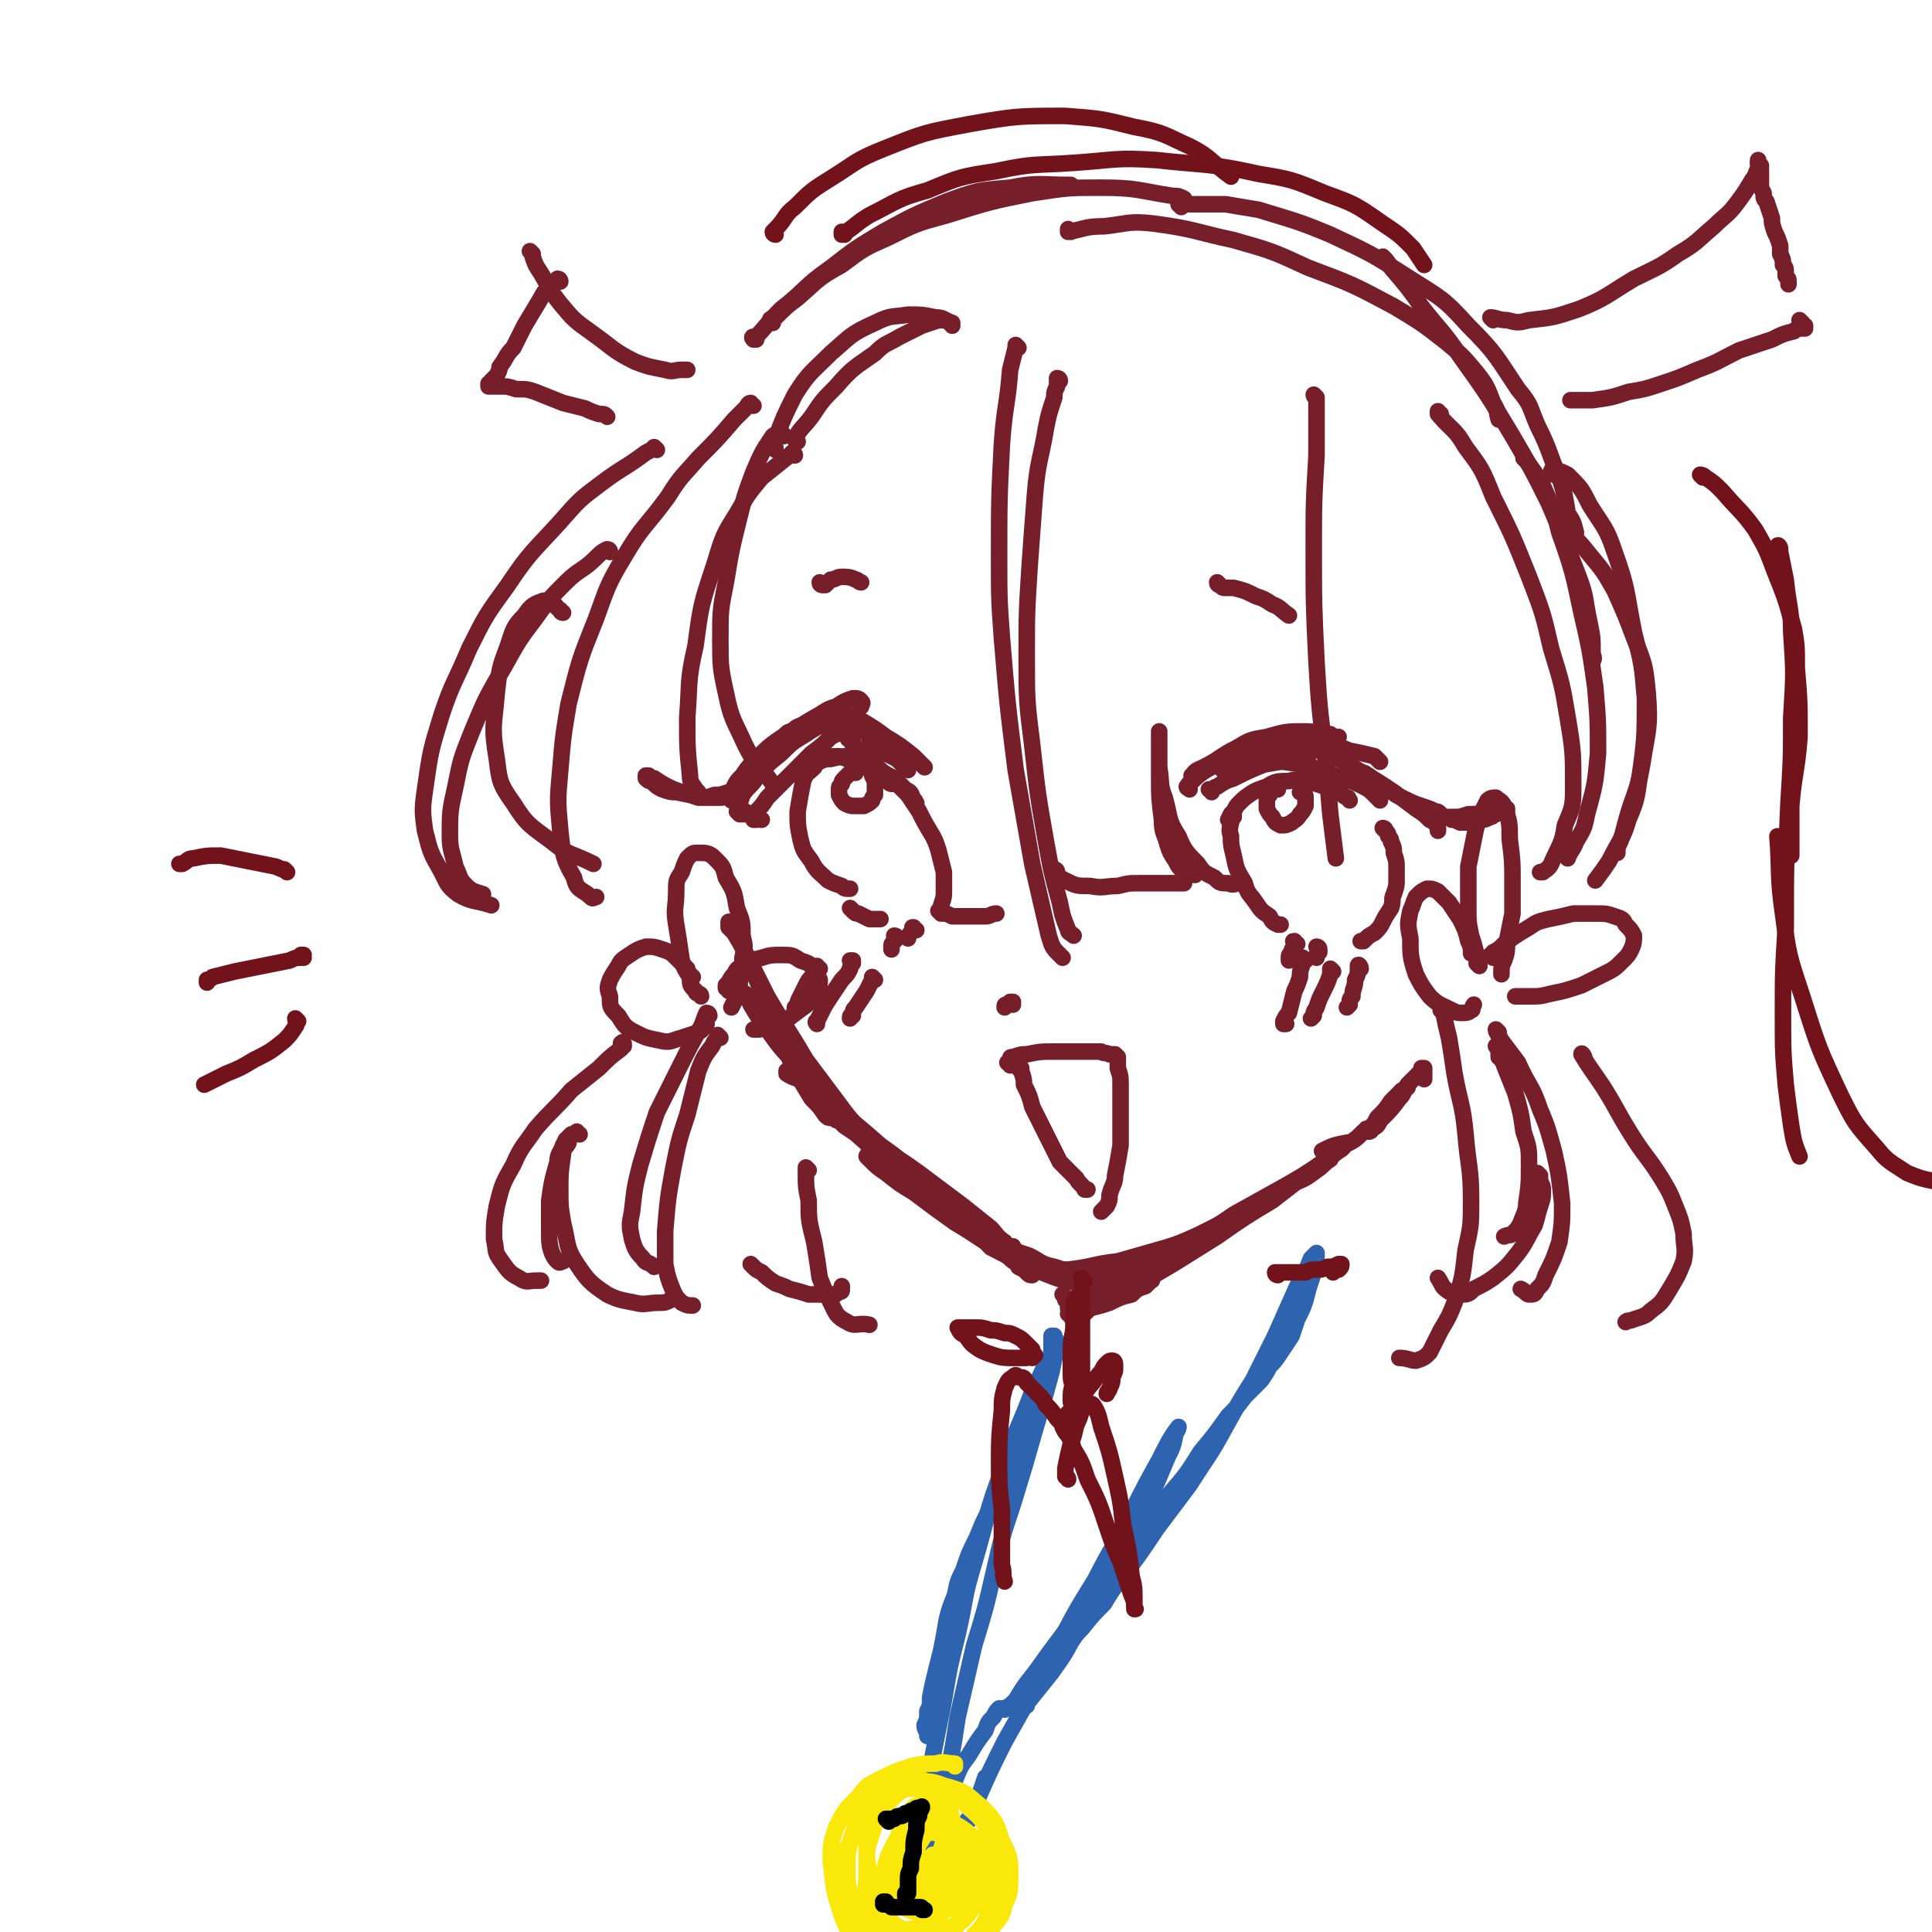 <svg viewBox='0 0 700 700' version='1.1' xmlns='http://www.w3.org/2000/svg' xmlns:xlink='http://www.w3.org/1999/xlink'><g fill='none' stroke='rgb(118,31,43)' stroke-width='6' stroke-linecap='round' stroke-linejoin='round'><path d='M266,337c-1,0 -1,-1 -1,-1 -1,0 0,1 0,1 0,-1 0,-1 -1,-1 0,-1 0,-1 0,-1 0,0 0,-1 0,-1 1,2 1,2 2,4 3,5 3,5 5,10 5,11 5,11 9,22 4,9 4,9 8,18 3,5 3,5 6,10 3,3 3,3 5,6 1,1 1,1 2,1 '/><path d='M266,336c0,0 -1,-1 -1,-1 0,0 0,0 0,0 0,0 0,-1 0,-1 -1,0 0,0 0,0 1,4 2,4 3,7 5,10 5,10 10,20 7,12 7,11 14,23 6,8 6,8 12,16 5,7 6,7 11,13 2,2 2,2 4,3 '/><path d='M271,361c0,0 -1,-1 -1,-1 1,1 1,2 2,4 3,5 3,5 6,9 5,7 5,7 11,13 5,7 5,8 12,14 7,9 7,9 15,16 7,6 7,6 13,11 4,3 4,3 8,5 3,2 3,2 6,3 1,1 1,1 2,1 1,0 1,0 1,0 '/><path d='M288,390c-1,-1 -1,-1 -1,-1 -1,0 0,0 0,0 -1,0 -1,0 -2,-1 0,0 0,1 0,1 3,2 3,1 6,3 6,5 5,5 11,9 9,7 9,7 17,14 7,5 7,5 13,11 7,6 7,5 14,11 3,3 3,3 6,6 2,2 2,2 4,4 1,1 1,2 2,2 0,1 -1,0 -1,0 -3,-2 -3,-2 -5,-5 '/><path d='M313,411c0,0 0,-1 -1,-1 0,0 -1,0 -1,-1 -4,-1 -4,-1 -7,-3 -1,0 -1,0 -2,-1 0,0 0,0 0,0 2,1 2,1 4,3 6,4 6,4 12,8 8,4 8,4 15,9 8,6 8,6 16,12 5,4 5,4 10,8 2,2 2,3 5,5 1,2 1,2 3,4 0,1 0,1 1,1 0,1 0,0 -1,0 -1,-1 -1,-1 -3,-3 '/><path d='M316,419c0,0 0,0 -1,-1 0,0 0,1 0,1 0,0 -1,-1 -1,0 0,0 0,0 1,1 3,3 3,3 6,5 5,4 5,4 10,7 8,6 8,6 15,11 5,3 5,3 11,7 4,3 4,3 8,5 2,2 2,2 4,3 2,2 2,2 3,3 1,1 1,1 2,1 0,0 0,0 0,0 -1,0 -1,0 -1,-1 -2,-1 -2,-1 -4,-2 '/><path d='M360,451c-1,-1 -1,-1 -1,-1 -1,-2 -1,-2 -3,-3 -1,-1 -1,0 -2,-1 0,-1 -1,-1 -1,-1 0,0 1,0 1,0 3,1 3,1 5,2 4,2 4,3 7,5 4,3 4,3 9,5 4,2 4,3 8,5 2,1 2,1 5,1 1,1 1,1 3,1 0,0 0,0 0,0 '/><path d='M359,449c0,0 0,-1 -1,-1 0,0 0,0 -1,1 0,0 -1,0 0,0 0,1 1,2 2,3 6,3 6,3 11,6 5,2 5,2 10,4 5,2 6,2 11,3 3,0 3,0 6,0 2,0 2,-1 5,-1 '/><path d='M368,453c-1,-1 -1,-1 -1,-1 0,-1 0,0 0,0 0,0 0,0 0,1 3,1 3,1 6,2 4,2 4,3 9,4 6,2 6,2 12,2 6,1 6,1 12,0 5,-1 5,-1 10,-2 3,-1 3,-1 5,-3 1,0 1,0 2,0 '/><path d='M374,459c0,0 -2,-1 -1,-1 1,0 1,2 3,2 6,0 6,0 11,0 9,-1 9,-2 18,-3 7,-2 7,-2 14,-4 7,-2 7,-2 14,-5 6,-2 6,-3 11,-5 3,-2 3,-2 6,-4 1,0 1,0 3,-1 '/><path d='M394,465c0,0 -1,-1 -1,-1 5,-2 6,-2 12,-4 7,-2 7,-3 14,-6 10,-4 10,-4 20,-9 8,-4 8,-4 16,-8 6,-4 6,-4 13,-8 5,-2 5,-2 9,-5 3,-2 2,-2 5,-4 0,0 0,0 0,0 '/><path d='M404,464c0,0 -1,-1 -1,-1 0,0 1,0 2,0 5,-2 5,-2 9,-5 9,-4 9,-4 18,-9 7,-4 8,-4 15,-9 9,-5 9,-5 18,-10 7,-4 7,-4 13,-8 3,-2 3,-2 7,-5 2,-1 2,-2 3,-3 1,0 0,0 0,0 -5,1 -5,1 -9,3 '/><path d='M409,461c0,0 -1,-1 -1,-1 0,0 0,0 0,1 -1,2 -2,2 -3,4 -1,0 -1,1 0,1 3,1 3,0 6,-1 8,-3 7,-3 14,-7 8,-5 8,-5 16,-10 10,-7 10,-7 20,-13 9,-7 9,-7 17,-13 5,-3 4,-3 9,-7 4,-2 4,-2 7,-5 2,-1 2,-1 3,-2 1,-1 1,-1 2,-1 0,0 0,-1 0,-1 0,1 0,1 -1,1 -1,1 -1,1 -2,2 0,0 0,0 -1,0 0,0 0,1 0,1 1,-1 1,-1 1,-1 2,-2 2,-2 4,-4 2,-2 2,-2 3,-4 2,-2 2,-2 4,-4 1,-1 1,-1 2,-2 0,-1 1,-1 1,-1 -1,0 -1,1 -2,1 -2,2 -2,2 -4,4 -2,3 -2,3 -5,6 -1,2 -1,2 -2,3 -1,1 -1,2 -1,2 0,0 1,0 1,-1 2,-1 2,-1 3,-3 4,-4 4,-4 7,-8 2,-2 1,-2 3,-5 2,-2 2,-2 4,-4 1,-1 1,-1 1,-2 1,0 1,0 1,0 0,0 0,1 0,1 0,2 0,2 0,3 '/><path d='M276,297c-1,0 -1,0 -1,-1 -1,0 -1,1 -1,1 -1,0 -1,0 -1,0 0,-1 0,-2 1,-3 2,-2 2,-2 4,-5 4,-4 4,-4 9,-9 3,-3 3,-3 7,-7 4,-3 4,-3 7,-6 2,-1 2,-1 4,-2 1,-1 1,-1 2,-1 '/><path d='M271,295c0,0 -1,-1 -1,-1 0,0 0,1 0,1 0,0 -1,0 -2,0 0,0 -1,-1 -1,-1 1,-3 1,-3 2,-6 2,-3 3,-3 5,-6 4,-5 4,-5 9,-9 4,-4 4,-4 9,-7 3,-2 3,-2 7,-4 3,-2 3,-2 5,-2 1,-1 1,0 1,0 '/><path d='M267,286c0,0 -1,-1 -1,-1 0,0 0,1 0,1 0,0 0,0 0,-1 1,-2 1,-2 3,-4 2,-3 2,-3 5,-6 5,-5 5,-5 11,-9 5,-3 5,-3 10,-6 4,-2 4,-3 8,-4 3,-2 3,-2 6,-3 2,0 2,0 3,1 1,1 0,1 0,2 '/><path d='M286,267c-1,0 -1,0 -1,-1 -1,0 0,1 -1,1 0,0 0,0 0,0 1,-1 1,-2 3,-2 2,-2 2,-2 5,-2 5,0 5,-1 10,0 6,0 6,1 12,2 3,1 3,1 6,3 3,2 3,2 6,4 1,1 1,2 2,3 '/><path d='M303,259c0,0 -1,-1 -1,-1 0,0 0,0 0,0 0,0 -1,0 0,0 0,-1 1,-1 2,0 4,1 4,1 8,3 5,3 5,3 9,6 5,3 5,3 10,7 2,2 2,2 4,4 '/><path d='M313,278c0,0 0,0 -1,-1 -1,0 -1,0 -2,-1 -3,-1 -3,-1 -6,-2 -3,0 -3,0 -5,1 -2,1 -3,1 -4,3 -2,2 -3,2 -4,5 -1,5 -1,5 -2,11 0,5 0,5 1,10 1,4 1,4 4,8 2,4 3,4 6,7 2,1 2,1 5,2 1,1 1,1 3,1 '/><path d='M323,284c0,0 -1,0 -1,-1 0,0 1,0 1,1 1,0 1,0 2,0 2,2 2,2 4,4 2,3 2,3 4,6 2,4 2,4 5,9 1,2 1,2 2,5 1,4 1,4 2,8 0,3 0,4 0,7 0,2 0,2 -1,5 0,1 0,1 0,1 '/><path d='M309,330c0,0 -1,-1 -1,-1 0,0 0,0 1,1 1,1 1,1 2,1 2,1 2,1 4,2 1,0 2,0 3,0 1,0 1,0 1,0 '/><path d='M310,280c0,0 -1,-1 -1,-1 0,0 1,1 0,1 0,0 0,0 -1,0 -1,1 -1,1 -2,2 -1,1 -1,1 -1,2 -1,1 -1,1 -1,2 0,1 0,1 0,2 1,2 1,2 2,3 2,1 2,1 4,1 2,0 2,0 3,0 2,-1 2,-1 3,-2 0,-1 0,-1 1,-2 0,-2 0,-2 0,-4 0,-1 0,-1 -1,-3 '/><path d='M265,290c0,-1 0,-1 -1,-1 -1,-1 -1,0 -3,0 -3,0 -3,0 -7,0 -4,-1 -4,-1 -9,-2 -2,0 -2,0 -5,-1 -2,-1 -2,-1 -4,-3 -1,0 -1,0 -2,-1 0,0 0,-1 0,-1 0,0 1,0 1,0 1,1 1,1 2,1 3,2 3,2 5,3 2,1 2,1 5,2 3,1 3,1 6,2 3,0 3,0 6,-1 2,0 2,0 5,-1 1,0 1,0 2,-1 '/><path d='M367,364c0,0 -1,-1 -1,-1 0,0 1,0 1,0 0,0 -1,0 -1,1 -1,0 -1,0 -1,0 -1,0 -1,0 -1,1 '/><path d='M439,287c0,-1 -1,-1 -1,-1 0,0 0,0 0,0 2,0 2,-1 3,-1 3,-2 3,-2 6,-3 6,-3 6,-3 11,-5 6,-1 6,-1 11,-2 2,0 2,0 5,1 '/><path d='M433,282c0,-1 -2,-1 -1,-1 1,-2 2,-2 4,-3 6,-3 6,-4 12,-7 5,-3 5,-3 11,-4 7,-2 7,-2 14,-2 4,0 5,1 9,1 1,1 1,1 3,1 '/><path d='M431,286c0,0 -1,-1 -1,-1 0,0 0,1 1,0 0,0 -1,-1 0,-1 3,-3 3,-3 6,-5 7,-4 7,-4 15,-6 5,-2 5,-2 10,-3 8,0 8,0 17,0 5,0 5,0 10,2 5,1 5,1 9,2 1,1 1,1 2,2 '/><path d='M443,279c0,0 0,0 -1,-1 0,0 0,0 0,0 0,0 0,0 0,0 3,-1 3,-2 5,-2 5,-1 5,-1 10,-1 8,1 8,1 15,2 7,2 7,2 14,5 4,1 4,1 8,3 2,1 2,1 4,3 1,1 1,1 2,2 '/><path d='M466,268c-1,0 -2,-1 -1,-1 0,0 1,1 3,2 6,2 7,2 13,4 6,3 6,3 11,6 7,4 7,4 13,8 4,3 4,3 8,6 3,2 3,2 5,4 2,1 2,1 3,3 0,0 0,1 0,1 '/><path d='M495,281c0,-1 -1,-1 -1,-1 0,0 0,0 0,0 2,1 2,1 3,2 3,2 3,2 6,4 2,1 2,2 5,3 4,2 4,2 7,3 3,1 3,1 5,2 1,0 1,0 2,1 '/><path d='M526,297c0,0 -1,-1 -1,-1 0,0 1,0 1,1 1,0 1,0 3,1 1,0 1,0 3,0 2,0 2,0 4,-1 2,0 2,0 4,-1 1,0 1,-1 2,-1 2,-1 2,-1 3,-1 0,0 0,0 1,0 0,-1 0,-1 0,-1 -1,0 -2,1 -3,1 -3,0 -3,0 -5,0 -3,1 -3,1 -6,1 -3,1 -3,1 -5,1 -3,0 -3,0 -6,1 '/><path d='M447,296c0,-1 -1,-1 -1,-1 0,0 1,0 1,0 0,0 -1,0 -1,1 0,0 0,1 0,1 0,3 -1,3 0,6 0,3 0,3 1,7 1,5 1,5 4,10 1,4 2,4 4,7 2,3 2,3 5,5 1,2 1,2 3,3 0,0 0,0 1,0 '/><path d='M446,298c0,0 -1,-1 -1,-1 0,0 0,0 0,0 1,-2 1,-2 2,-3 1,-2 1,-2 2,-3 2,-2 2,-2 5,-4 2,-1 2,-1 5,-2 3,-2 4,-2 8,-2 3,-1 3,0 7,0 3,1 3,1 6,2 2,1 2,1 4,2 2,0 2,1 4,2 1,0 0,0 1,1 '/><path d='M502,301c0,0 -1,-1 -1,-1 0,0 1,0 1,1 1,1 1,1 1,2 1,1 1,1 1,2 1,2 1,2 1,4 1,3 1,3 1,5 0,3 0,3 0,5 0,2 0,2 -1,5 -1,2 0,2 -1,5 -2,3 -2,3 -3,5 -1,2 -1,2 -3,4 -2,1 -2,1 -4,3 0,0 0,0 -1,0 '/><path d='M463,286c0,0 -1,-1 -1,-1 0,0 0,0 0,0 0,1 -1,1 -1,1 -1,1 -1,1 -1,2 -1,1 -1,1 -1,2 0,2 0,2 0,3 1,2 1,2 2,3 1,2 1,2 3,3 2,0 2,0 4,-1 1,-1 2,-1 3,-3 1,-1 1,-1 2,-3 0,-2 0,-2 0,-3 0,-1 0,-1 -1,-2 0,0 0,0 -1,0 '/><path d='M470,342c-1,0 -1,-1 -1,-1 -1,0 0,0 0,1 0,0 0,0 0,1 -1,1 -1,1 -1,2 -1,1 -1,1 -1,2 0,0 0,0 0,1 0,0 0,-1 1,-1 '/><path d='M478,344c0,0 0,-1 -1,-1 0,0 1,0 1,1 0,0 0,0 0,1 -1,1 -1,1 -1,1 0,1 0,1 0,1 '/><path d='M325,340c0,0 0,-1 -1,-1 0,0 1,0 1,1 -1,1 -1,1 -1,1 -1,1 -1,1 -1,2 0,0 0,0 0,1 '/><path d='M332,337c-1,0 -1,-1 -1,-1 -1,0 0,0 0,0 0,1 0,1 -1,2 -1,1 -1,1 -1,2 '/><path d='M366,386c0,0 0,-1 -1,-1 0,0 1,0 1,0 0,0 0,-1 0,-1 0,-1 0,-1 1,-1 3,-1 3,-1 5,-1 5,-1 5,-1 10,-1 3,0 3,0 6,0 3,0 3,0 6,0 2,0 2,0 5,0 1,1 1,0 3,1 1,0 1,0 2,0 0,0 0,0 1,1 0,0 0,0 0,0 0,1 0,1 0,2 0,1 0,1 0,2 1,3 1,3 1,6 0,6 0,6 0,12 0,5 0,5 0,10 -1,6 -1,6 -2,11 0,3 -1,3 -2,7 0,2 0,2 -1,4 -1,1 -1,1 -2,2 '/><path d='M370,388c0,0 -1,-1 -1,-1 0,0 1,0 1,0 0,0 0,0 0,0 0,0 0,0 0,0 0,1 0,1 0,1 1,3 1,3 1,5 2,4 2,4 3,8 3,6 3,6 6,12 2,4 2,4 4,8 3,3 3,3 6,6 1,2 2,2 3,4 1,0 1,0 1,0 '/><path d='M473,348c0,0 -1,-1 -1,-1 0,0 0,0 0,0 0,1 0,1 0,2 -1,3 -1,3 -1,5 -1,3 -1,3 -2,5 -1,4 -1,4 -2,8 -1,1 -1,1 -2,3 0,1 0,1 0,1 0,0 0,0 1,0 '/><path d='M483,352c0,0 -1,-1 -1,-1 0,0 0,1 0,2 -1,3 -1,3 -3,7 -1,2 -1,2 -2,5 -1,2 -1,1 -1,3 -1,1 -1,1 -1,1 0,0 0,0 0,0 '/><path d='M493,351c0,-1 -1,-2 -1,-1 0,0 1,0 0,1 0,2 0,2 -1,4 0,3 -1,3 -1,6 -1,1 -1,1 -1,3 -1,1 -1,1 -1,1 '/><path d='M297,351c-1,0 -1,-1 -1,-1 0,0 0,0 0,0 0,2 -1,2 -1,3 -2,2 -2,2 -3,4 -1,2 -1,2 -2,4 -1,2 -1,2 -1,3 -1,1 -1,1 -1,1 '/><path d='M309,349c0,0 0,-1 -1,-1 0,0 1,0 1,0 0,1 -1,2 -1,3 -1,2 -1,2 -3,4 -2,3 -2,3 -4,6 -2,3 -2,3 -3,5 -1,2 -1,2 -2,4 0,0 -1,0 0,1 0,0 0,0 0,0 '/><path d='M317,355c0,0 -1,-1 -1,-1 0,0 0,0 0,1 -1,2 -1,2 -2,4 -2,3 -2,3 -4,6 -1,1 -1,1 -1,3 -1,0 -1,0 -1,1 '/><path d='M369,126c0,0 -1,-1 -1,-1 0,0 0,0 0,0 0,1 0,0 0,1 -1,4 -1,4 -2,8 -1,13 -2,13 -3,27 -1,20 -1,20 -1,41 0,15 0,15 1,29 2,24 2,24 5,48 3,17 3,17 6,34 3,13 3,13 6,26 1,3 1,4 3,6 1,1 1,1 2,2 '/><path d='M384,138c0,0 0,-1 -1,-1 0,1 0,2 0,3 -1,2 -1,2 -1,4 -2,6 -2,6 -3,11 -2,12 -3,12 -4,24 -1,13 -1,13 -2,27 -1,16 -1,16 -1,32 0,16 0,16 2,32 2,18 2,18 5,35 2,11 2,11 5,22 1,5 1,5 3,10 0,1 1,1 2,2 0,0 0,0 0,0 '/><path d='M273,147c-1,0 -1,-1 -1,-1 -1,0 -1,1 -2,2 -2,2 -2,2 -4,4 -6,7 -6,7 -13,14 -6,7 -6,6 -11,14 -8,11 -9,10 -16,22 -6,10 -6,11 -10,22 -6,15 -6,15 -10,31 -2,12 -2,12 -3,24 -1,11 -1,11 0,22 1,9 1,10 5,17 1,5 3,4 6,7 1,1 1,0 2,0 '/><path d='M296,276c0,0 -1,-1 -1,-1 0,0 0,0 0,0 1,1 1,1 1,1 3,-1 3,-1 5,-1 4,-1 4,-1 8,-1 3,-1 3,-1 7,-1 2,0 2,0 5,0 2,1 2,1 3,1 2,1 2,2 3,3 '/><path d='M309,268c0,0 -1,-1 -1,-1 0,0 1,0 0,0 0,1 0,0 -1,0 0,0 0,1 1,1 1,2 1,2 3,4 3,3 3,3 6,5 3,3 3,3 7,5 2,2 2,2 4,4 2,1 2,1 3,4 1,0 0,0 1,1 '/><path d='M316,269c0,0 0,0 -1,-1 0,0 0,1 0,1 0,0 0,-1 0,-1 1,1 1,1 3,2 2,2 2,2 5,4 2,1 2,1 4,3 1,1 1,1 2,2 '/><path d='M298,212c0,0 -1,0 -1,-1 0,0 1,1 2,1 1,-1 1,-1 2,-2 2,0 2,-1 4,-1 2,0 3,0 5,1 1,0 1,1 2,1 '/><path d='M442,212c0,0 -1,0 -1,-1 0,0 1,1 1,1 1,1 1,1 2,1 2,0 2,0 3,0 4,1 4,1 8,3 3,1 3,1 6,3 3,1 3,2 6,4 '/><path d='M386,470c0,0 -1,-1 -1,-1 0,0 1,1 1,2 1,1 1,1 1,3 1,2 1,2 1,3 1,1 1,1 1,2 0,0 0,0 0,0 0,1 0,1 0,1 0,0 0,0 0,0 1,-1 1,-1 1,-1 0,-1 0,-1 1,-2 2,-1 2,-1 4,-3 1,0 1,-1 2,-1 3,-2 3,-2 5,-4 2,-1 2,-1 4,-3 3,-1 3,-1 5,-3 1,0 1,0 2,-1 1,0 1,0 1,0 0,0 0,0 0,1 -1,0 -1,1 -2,1 -2,2 -2,2 -5,4 -3,1 -3,1 -6,3 -4,1 -4,1 -8,3 -2,1 -2,1 -4,1 -1,1 -1,1 -2,1 0,0 0,0 0,0 1,0 1,0 2,0 3,-1 3,-1 6,-2 4,-1 4,-1 7,-2 4,-2 4,-2 8,-3 2,-2 2,-2 5,-3 1,-1 1,-1 2,-2 0,0 1,0 0,-1 0,0 0,0 0,0 -2,1 -2,1 -4,1 -2,1 -2,1 -4,2 -4,1 -4,1 -7,2 -2,1 -2,1 -4,2 -1,0 -1,0 -2,1 0,0 0,0 0,0 '/><path d='M477,144c0,0 -1,-1 -1,-1 0,0 0,1 1,1 0,0 0,0 0,0 0,3 0,3 0,6 0,8 0,8 0,15 -1,17 -1,17 -1,34 0,20 0,20 1,41 1,16 1,16 3,32 1,11 1,11 2,23 1,8 1,8 2,16 '/><path d='M534,346c0,0 -1,-1 -1,-1 0,0 0,1 0,0 0,-1 0,-2 -1,-4 -1,-4 -1,-4 -3,-8 -2,-3 -2,-3 -4,-6 -2,-2 -2,-2 -4,-4 -2,-1 -2,-1 -4,-1 -2,1 -2,1 -4,3 -1,2 -1,3 -2,5 -1,5 -1,5 0,10 0,6 0,7 2,13 2,4 2,4 5,8 3,3 4,3 8,5 2,1 2,1 4,1 1,0 2,0 3,-1 1,0 0,-1 1,-2 '/><path d='M536,350c0,0 -1,-1 -1,-1 0,0 1,0 1,0 -1,-1 -1,-1 -1,-3 -1,-4 -1,-4 -2,-7 -1,-5 -1,-5 -1,-10 0,-7 0,-7 0,-15 1,-5 1,-5 2,-10 1,-5 1,-5 3,-10 1,-2 1,-2 2,-4 1,-1 2,-1 3,-1 1,1 2,1 3,3 2,6 2,6 2,12 1,8 1,8 1,15 0,6 0,6 0,12 -1,5 -1,5 -2,10 0,4 0,4 -1,7 -1,2 -1,2 -1,5 0,0 0,0 0,0 '/><path d='M541,347c0,0 -1,-1 -1,-1 0,0 1,0 1,0 0,0 0,0 0,-1 2,-1 2,-1 4,-3 4,-3 4,-3 9,-6 3,-2 3,-2 7,-3 5,-1 5,-1 9,-2 4,0 4,0 8,0 4,0 4,0 7,1 3,1 3,1 4,3 2,2 2,2 3,4 0,2 0,3 -1,5 -1,2 -1,2 -3,4 -3,3 -3,3 -7,5 -4,2 -4,2 -8,4 -6,2 -6,2 -11,3 -4,1 -4,1 -8,1 -2,0 -2,0 -5,0 '/><path d='M251,354c0,0 -1,0 -1,-1 -1,-1 -1,-1 -1,-2 -2,-2 -2,-2 -4,-4 -2,-2 -2,-2 -5,-3 -3,-1 -3,-1 -6,-1 -3,1 -3,1 -6,3 -3,2 -3,2 -4,4 -2,3 -2,3 -3,5 -1,3 -1,3 0,6 0,4 0,4 3,7 2,3 2,4 6,6 4,2 4,2 9,3 4,1 4,0 8,-1 3,-1 3,-1 6,-2 2,-1 2,-2 3,-3 '/><path d='M254,361c0,-1 -1,-1 -1,-1 0,0 0,0 0,0 0,0 -1,0 -1,-1 -2,-2 -2,-2 -2,-5 -2,-3 -2,-3 -3,-6 -1,-7 -1,-7 -2,-13 -1,-6 0,-6 0,-12 0,-4 0,-4 2,-7 1,-3 1,-3 2,-5 2,-2 2,-2 4,-2 3,0 4,0 6,2 3,3 3,3 4,7 3,5 3,5 4,11 2,5 2,5 2,10 1,4 1,4 0,8 0,5 0,5 -1,9 0,3 0,3 -1,5 -1,2 -1,2 -2,4 0,0 0,0 0,0 '/><path d='M264,359c0,-1 -1,-1 -1,-1 0,-1 0,-1 0,-1 2,-2 1,-2 3,-4 1,-2 1,-2 3,-3 3,-2 3,-2 7,-3 3,-1 4,-1 7,-1 4,0 4,0 7,2 3,1 3,1 4,2 2,2 2,3 3,5 0,2 0,2 -1,4 -2,3 -2,4 -5,6 -4,3 -4,3 -8,6 -4,2 -4,1 -8,2 -1,0 -1,0 -2,0 '/><path d='M257,368c0,0 0,-1 -1,-1 -1,2 -1,3 -2,5 -4,7 -4,7 -8,15 -4,8 -4,8 -8,16 -3,9 -3,9 -6,19 -2,8 -2,8 -3,17 -1,5 -1,5 0,10 1,3 1,4 4,7 1,2 2,1 4,3 '/><path d='M261,376c0,0 0,0 -1,-1 0,0 0,1 0,1 -1,1 -1,1 -2,3 -3,4 -3,4 -5,9 -2,8 -2,8 -4,16 -3,9 -3,9 -5,19 -2,11 -2,11 -3,23 0,6 0,6 0,12 1,5 1,5 3,10 1,2 1,2 3,4 2,1 2,1 4,1 '/><path d='M543,374c0,0 -1,-1 -1,-1 0,1 1,2 2,4 3,4 3,4 6,8 4,9 5,8 8,17 3,7 3,8 5,15 2,9 2,10 3,19 0,7 0,7 -1,14 -2,6 -2,6 -5,12 -1,3 -1,3 -3,5 -1,2 -1,2 -3,2 -1,0 -1,-1 -3,-2 '/><path d='M544,384c0,-1 0,-1 -1,-1 0,-1 0,-1 0,-2 0,-1 0,-1 0,-1 0,-1 -1,-1 -1,-1 2,3 2,4 3,7 2,5 2,5 4,10 2,7 2,7 3,14 2,6 2,6 2,12 0,7 0,7 -1,14 0,3 -1,4 -2,7 -1,2 -1,2 -3,4 -1,1 -1,0 -3,1 '/><path d='M226,379c0,-1 0,-2 -1,-1 0,0 0,1 0,2 -4,3 -4,3 -8,7 -5,4 -5,4 -10,8 -6,7 -7,7 -13,14 -4,6 -5,6 -8,13 -4,7 -4,7 -6,15 -1,6 -1,6 -1,12 1,4 0,4 2,7 3,4 3,5 7,7 3,2 3,1 6,1 1,0 1,0 2,0 '/><path d='M210,411c-1,0 -1,-1 -1,-1 0,0 0,0 0,0 0,1 -1,1 -2,1 -2,2 -2,2 -3,4 -1,3 -2,3 -2,6 -2,7 -2,7 -3,14 0,5 0,5 0,11 0,4 0,5 1,8 1,2 1,2 2,3 1,1 1,0 2,0 '/><path d='M206,414c0,-1 0,-2 -1,-1 0,0 1,0 1,1 -1,2 -2,2 -2,4 -1,7 -1,7 -1,13 0,6 0,6 1,12 2,8 1,9 5,15 4,6 5,7 11,11 4,2 5,2 10,3 4,1 4,0 9,0 2,0 2,0 4,-1 '/><path d='M273,459c0,0 -1,-1 -1,-1 0,0 1,1 1,1 1,1 1,1 3,2 2,2 2,2 5,4 3,1 3,1 5,2 4,1 4,1 7,2 2,0 2,0 4,0 2,0 2,0 5,0 1,0 1,0 2,-1 1,0 1,0 1,-1 0,0 0,0 0,-1 '/><path d='M293,424c0,0 -1,-1 -1,-1 0,1 0,1 0,2 0,5 0,5 1,10 0,7 0,7 2,15 1,6 1,6 2,13 2,5 2,5 4,9 2,4 2,5 6,7 3,2 4,0 8,1 '/><path d='M574,383c0,0 -1,-2 -1,-1 3,5 4,6 8,12 5,8 5,9 10,17 5,8 6,8 11,16 3,5 3,5 5,10 2,5 2,5 3,10 0,5 1,5 0,10 -2,5 -2,5 -5,10 -3,5 -3,5 -7,8 -2,2 -3,2 -6,3 -2,1 -2,0 -3,1 '/><path d='M558,426c0,0 -1,-1 -1,-1 0,1 1,1 1,2 0,2 1,2 1,4 0,3 0,3 -1,6 -1,3 -1,4 -2,7 -3,5 -3,6 -6,10 -4,5 -4,5 -9,9 -3,2 -3,2 -7,4 -2,2 -2,2 -5,2 -2,0 -2,0 -4,-1 -3,-2 -2,-2 -4,-5 '/><path d='M523,367c0,0 -1,-1 -1,-1 0,0 1,1 1,1 1,5 1,5 2,9 1,6 1,6 2,13 2,11 3,11 4,22 1,12 2,12 2,24 0,9 0,9 -2,18 -1,9 -1,10 -4,19 -2,5 -2,5 -5,10 -2,4 -2,4 -4,8 -2,2 -2,2 -5,3 -2,0 -3,-1 -6,-1 '/><path d='M522,150c-1,0 -1,-1 -1,-1 0,0 0,0 0,1 5,6 6,5 10,12 6,8 6,8 10,18 7,14 7,14 13,29 5,13 5,13 8,26 4,13 4,13 6,25 2,12 2,13 2,24 0,8 0,8 -3,15 -1,7 -2,7 -5,14 -1,2 -2,2 -3,3 -1,0 -1,0 -1,0 '/><path d='M553,167c0,0 -1,-1 -1,-1 0,0 0,0 1,1 3,4 3,4 6,9 4,9 4,9 6,17 5,14 5,15 8,29 3,13 3,13 5,27 1,12 1,12 1,24 -1,11 -1,11 -4,22 -1,5 -1,5 -4,10 -1,3 -2,3 -3,6 '/><path d='M288,165c0,0 0,-1 -1,-1 0,0 0,1 -1,1 -5,4 -5,4 -10,8 -5,6 -5,6 -9,13 -5,8 -5,8 -8,18 -5,15 -5,15 -7,30 -3,13 -2,13 -3,26 0,11 0,11 1,21 0,3 1,3 2,5 0,0 0,0 1,1 '/><path d='M284,158c0,-1 -1,-1 -1,-1 0,0 1,0 0,0 -1,1 -2,0 -3,1 -4,6 -4,6 -7,13 -3,8 -3,8 -5,16 -3,12 -3,12 -5,24 -2,10 -2,10 -2,21 0,9 0,10 2,19 2,10 3,10 7,19 4,8 5,7 10,14 '/><path d='M341,331c0,0 -1,-1 -1,-1 0,0 1,0 2,1 1,0 1,0 3,1 3,0 3,0 6,0 3,0 3,0 6,0 2,0 2,-1 4,-1 '/><path d='M383,316c0,0 -1,-1 -1,-1 0,0 1,0 1,1 0,0 0,0 0,1 1,1 1,1 3,2 4,2 4,2 9,2 5,1 5,0 10,0 4,-1 4,-1 8,-1 4,0 4,0 7,0 2,0 2,0 4,0 2,0 2,0 5,0 0,0 0,0 0,0 '/><path d='M433,317c-1,0 -1,0 -1,-1 -1,0 0,1 -1,1 -1,-1 -1,-1 -3,-2 -1,-1 -1,-1 -2,-3 -2,-3 -2,-3 -3,-6 -1,-4 -2,-4 -2,-9 -1,-8 -1,-8 -1,-15 0,-6 0,-6 0,-11 0,-2 0,-2 0,-4 0,-1 0,-2 0,-2 0,1 0,2 0,3 0,5 0,5 0,10 1,6 0,6 2,11 2,7 1,8 5,14 2,5 3,6 7,10 2,3 2,3 6,5 2,2 2,2 5,2 2,1 2,0 5,0 '/><path d='M274,123c-1,0 -1,-1 -1,-1 -1,0 0,1 0,1 5,-5 5,-6 10,-11 9,-7 8,-8 18,-15 9,-7 9,-7 19,-13 11,-6 11,-6 23,-11 11,-4 11,-4 23,-5 10,-2 11,-1 22,-1 '/><path d='M280,117c0,0 -1,0 -1,-1 0,-1 1,0 2,-1 4,-4 4,-4 8,-7 8,-7 7,-7 16,-12 8,-6 8,-6 17,-10 10,-5 10,-5 21,-8 16,-5 16,-5 31,-8 13,-2 13,-2 25,-2 13,0 13,1 26,3 2,0 2,0 4,1 '/><path d='M388,84c-1,0 -1,-1 -1,-1 0,0 0,1 0,1 6,-1 6,-2 13,-2 9,-1 9,-2 18,-1 15,2 15,3 29,6 14,4 14,4 27,10 16,6 16,6 31,14 10,6 10,6 19,13 6,5 6,5 11,11 4,5 4,6 6,11 2,3 1,3 2,6 '/><path d='M428,75c0,0 -1,-1 -1,-1 1,-1 1,0 3,0 7,0 7,0 14,0 6,1 6,1 12,2 13,4 14,4 26,9 15,7 15,7 29,16 11,7 12,7 21,17 10,10 10,11 18,23 5,6 4,6 7,13 5,10 4,10 8,19 2,6 2,7 3,13 2,3 2,3 3,7 '/><path d='M502,94c0,0 -1,-1 -1,-1 1,1 2,2 3,4 6,7 6,7 11,14 7,9 8,9 14,18 10,14 10,14 19,29 7,12 7,12 13,24 6,14 6,14 11,27 3,8 2,8 4,17 1,5 1,5 1,11 1,2 0,2 0,3 '/><path d='M238,163c0,0 -1,-1 -1,-1 -1,1 -1,1 -3,2 -8,6 -8,5 -16,11 -8,6 -8,6 -15,14 -10,11 -11,11 -19,23 -8,11 -8,11 -14,23 -5,12 -6,12 -10,24 -4,13 -4,13 -6,27 -1,7 -1,8 0,15 2,8 2,8 6,15 2,4 2,5 6,8 5,3 6,2 12,4 '/><path d='M221,200c0,0 0,-1 -1,-1 -2,1 -2,1 -4,3 -5,5 -6,4 -11,9 -6,6 -6,6 -11,13 -6,8 -6,8 -11,17 -7,12 -7,12 -12,24 -4,10 -4,10 -6,20 -2,9 -2,9 -2,18 0,5 1,6 2,11 2,4 1,4 4,7 2,2 3,2 6,3 '/><path d='M204,222c-1,0 -1,-1 -1,-1 -2,-1 -1,-2 -3,-2 -1,-1 -2,-2 -4,-1 -3,1 -4,2 -6,5 -4,4 -4,5 -6,11 -3,8 -3,8 -4,17 -1,12 -2,12 0,24 1,8 1,9 6,16 5,8 6,8 14,14 6,5 7,4 15,8 '/><path d='M566,191c0,0 -1,-1 -1,-1 1,0 1,1 2,2 5,4 5,4 9,9 5,6 5,6 9,13 4,9 4,9 7,17 4,10 4,10 5,20 1,13 0,13 -2,26 -2,11 -3,10 -6,21 -1,4 -1,4 -2,7 -1,2 -1,2 -1,4 '/><path d='M563,172c0,-1 -1,-1 -1,-1 0,-1 1,-1 1,-1 3,1 3,1 5,2 5,5 5,5 8,11 5,8 6,8 9,17 5,14 4,14 7,29 3,12 3,12 4,24 0,14 0,15 -2,29 -1,7 -1,8 -4,15 -2,7 -3,7 -7,15 -2,3 -2,3 -5,7 0,0 0,0 0,0 '/><path d='M541,116c0,0 -1,-1 -1,-1 2,0 3,1 6,1 4,1 4,1 8,0 9,-1 9,-1 18,-4 10,-4 10,-5 20,-11 8,-4 9,-4 16,-9 7,-4 7,-5 13,-10 4,-4 5,-4 8,-8 3,-4 3,-4 6,-9 1,-1 1,-2 2,-4 0,-1 0,-1 0,-2 0,-1 0,-1 0,-1 '/><path d='M638,60c0,0 -1,-1 -1,-1 0,0 0,0 0,0 1,1 1,1 1,1 0,0 0,0 0,0 0,1 0,1 0,1 0,1 0,1 0,2 0,0 0,0 0,1 0,2 0,2 0,3 0,1 0,1 1,3 0,2 0,2 1,3 1,3 1,3 2,6 0,2 0,2 1,5 1,2 1,2 2,5 0,2 0,2 0,3 1,2 1,2 1,4 1,1 1,1 1,3 0,1 0,1 0,1 1,1 1,1 1,2 0,0 0,0 0,0 0,0 0,0 0,0 0,1 0,1 0,1 0,0 0,0 0,0 '/><path d='M653,117c0,0 -1,-1 -1,-1 0,0 1,1 1,1 0,1 0,1 1,1 0,0 0,0 0,0 0,0 0,1 0,1 -1,0 -1,0 -1,0 -2,0 -2,0 -3,1 -4,1 -4,1 -8,3 -6,2 -6,2 -12,4 -8,4 -7,4 -15,7 -7,3 -7,3 -13,5 -6,2 -6,2 -12,3 -6,2 -6,2 -13,3 -4,0 -4,0 -8,0 '/><path d='M193,92c0,0 -1,-1 -1,-1 0,0 1,1 1,2 1,3 1,3 3,6 3,5 3,6 7,11 5,6 5,6 12,11 7,5 7,6 15,10 5,2 6,2 11,3 3,1 3,0 6,0 1,0 1,0 2,0 '/><path d='M203,102c0,0 0,-1 -1,-1 0,0 0,1 0,1 -1,1 -2,1 -3,2 -2,2 -2,2 -3,4 -3,5 -3,5 -6,10 -2,4 -2,4 -4,8 -3,3 -2,3 -5,7 0,1 0,1 -1,3 -1,1 -1,1 -2,2 0,1 0,1 -1,1 0,1 0,1 0,1 0,0 0,0 1,0 1,0 1,0 3,0 3,0 3,0 6,1 4,0 4,0 7,1 5,2 5,2 10,4 4,1 4,1 8,2 2,1 2,1 5,2 2,0 2,0 3,1 '/><path d='M345,118c0,0 0,-1 -1,-1 0,0 1,0 1,0 -3,-1 -3,-2 -6,-2 -5,-1 -5,-1 -10,-1 -6,1 -6,0 -12,3 -9,4 -9,5 -16,11 -7,7 -8,7 -13,15 -4,8 -4,8 -7,16 -1,2 0,2 0,4 '/><path d='M289,160c0,0 -1,0 -1,-1 2,-4 3,-4 6,-8 4,-6 4,-6 9,-11 6,-7 7,-7 14,-12 4,-4 4,-3 9,-6 4,-2 4,-2 8,-4 3,-1 3,-1 6,-2 1,0 1,0 2,0 '/></g>
<g fill='none' stroke='rgb(45,99,175)' stroke-width='6' stroke-linecap='round' stroke-linejoin='round'><path d='M382,485c0,0 -1,-1 -1,-1 0,0 0,0 1,0 0,0 0,0 0,0 -1,0 -1,1 -1,1 0,4 0,4 0,7 -1,3 -1,3 -1,6 -1,4 -1,4 -2,8 -1,4 -1,4 -3,8 -1,3 -1,3 -3,7 -2,4 -2,4 -4,9 -2,4 -2,4 -4,8 -3,5 -3,5 -6,10 -2,4 -2,4 -4,9 -3,6 -3,6 -5,12 -2,4 -2,4 -3,9 -2,5 -2,5 -3,9 -1,6 -1,6 -2,11 -1,4 -1,4 -2,8 -1,4 -1,4 -2,9 0,3 0,3 -1,5 0,3 0,3 -1,5 0,2 1,2 1,3 0,1 0,1 0,1 '/><path d='M336,660c-1,-1 -1,-1 -1,-1 0,-3 0,-3 0,-5 2,-9 2,-9 3,-18 2,-10 2,-10 4,-20 2,-12 2,-12 5,-24 3,-13 2,-13 6,-26 5,-17 4,-17 10,-33 4,-13 5,-13 10,-26 2,-6 3,-6 5,-11 2,-4 2,-4 4,-7 0,-2 0,-3 1,-3 0,0 0,1 0,2 -1,4 -1,4 -2,9 -3,11 -3,11 -6,21 -4,14 -4,14 -8,27 -4,12 -4,12 -7,25 -3,13 -3,13 -7,26 -3,13 -3,13 -6,26 -2,13 -2,13 -5,26 -1,7 -1,7 -2,14 -1,7 -1,7 -1,15 -1,5 -1,5 -1,10 0,2 0,2 0,4 0,1 0,2 0,2 0,-1 0,-1 0,-2 0,-3 0,-3 0,-6 0,-3 0,-3 0,-6 0,-3 0,-3 0,-7 0,-4 0,-4 1,-8 2,-5 2,-5 3,-10 2,-5 2,-5 4,-9 2,-5 2,-5 5,-9 3,-5 3,-5 6,-9 1,-3 1,-3 3,-5 1,-2 1,-2 2,-3 1,0 1,0 1,0 0,0 0,0 0,0 1,0 0,0 1,0 0,1 0,0 0,0 2,-1 2,-1 4,-3 3,-5 3,-5 7,-10 5,-7 5,-7 11,-15 5,-7 5,-7 10,-14 6,-8 6,-8 12,-16 8,-10 8,-10 16,-20 6,-7 6,-7 11,-15 5,-6 5,-6 10,-13 3,-3 3,-3 6,-7 3,-3 3,-3 6,-6 2,-3 2,-3 3,-5 2,-2 2,-2 4,-5 2,-3 2,-3 4,-6 1,-3 1,-3 2,-6 2,-4 2,-4 3,-7 1,-4 1,-4 2,-7 1,-3 1,-3 1,-6 1,-2 1,-2 1,-3 0,0 0,-1 0,-1 -1,1 -1,1 -2,2 -2,5 -2,5 -5,10 -4,9 -4,9 -8,18 -4,8 -4,8 -8,16 -5,8 -5,8 -10,17 -6,11 -6,10 -13,21 -6,8 -6,8 -12,16 -6,9 -6,9 -12,17 -4,5 -4,5 -7,10 -4,4 -4,4 -8,9 -2,2 -2,2 -4,5 '/><path d='M372,618c-1,0 -1,-1 -1,-1 -1,0 0,1 0,1 1,-1 1,-1 2,-2 4,-5 4,-5 8,-10 5,-7 5,-7 9,-15 6,-9 6,-9 11,-18 6,-10 6,-10 11,-21 6,-12 6,-12 11,-24 2,-4 2,-4 3,-9 1,-1 1,-2 1,-2 -3,4 -4,6 -7,12 -5,9 -5,9 -10,19 -6,12 -7,12 -13,24 -8,13 -8,13 -15,27 -9,16 -9,16 -18,32 -5,10 -5,10 -9,19 -2,5 -2,5 -4,9 0,1 -1,2 -1,1 1,-1 2,-2 3,-5 2,-5 2,-5 4,-11 '/></g>
<g fill='none' stroke='rgb(250,232,11)' stroke-width='6' stroke-linecap='round' stroke-linejoin='round'><path d='M346,640c0,-1 -1,-1 -1,-1 0,0 1,0 1,0 -3,0 -4,-1 -7,0 -4,0 -5,0 -9,1 -6,2 -6,2 -12,5 -4,2 -4,2 -7,6 -5,5 -5,5 -8,11 -2,6 -2,6 -2,12 1,10 1,11 4,20 2,6 3,6 8,11 4,3 4,4 10,5 7,1 7,1 15,0 6,-1 6,-1 11,-4 6,-3 6,-3 10,-7 3,-4 4,-4 5,-9 2,-4 2,-5 2,-10 0,-7 0,-7 -3,-13 -2,-6 -2,-7 -7,-12 -6,-5 -6,-6 -14,-8 -5,-2 -7,-2 -12,0 -8,2 -8,3 -14,9 -5,4 -5,4 -7,10 -3,5 -3,5 -4,11 0,8 0,9 3,17 2,7 2,8 7,13 6,4 7,4 14,5 6,1 6,0 12,-2 7,-3 7,-3 12,-9 4,-4 4,-5 6,-10 2,-5 3,-6 3,-11 0,-6 0,-6 -2,-12 -3,-7 -3,-8 -9,-13 -6,-6 -6,-6 -14,-9 -5,-2 -6,-3 -12,-1 -6,2 -7,4 -12,9 -2,3 -2,3 -3,7 -2,7 -3,8 -3,15 0,7 0,8 3,15 2,5 2,7 7,10 5,3 7,2 12,0 5,-1 5,-2 9,-6 4,-5 4,-5 7,-11 2,-5 2,-5 2,-11 0,-7 0,-7 -2,-14 -1,-4 -1,-4 -5,-7 -4,-3 -4,-4 -9,-4 -4,0 -5,1 -9,5 -4,4 -4,5 -6,11 -2,6 -2,6 -2,13 0,8 -1,8 1,16 2,7 2,8 7,13 2,3 4,4 7,3 7,-1 8,-2 13,-6 5,-5 5,-5 8,-12 2,-4 2,-4 3,-9 1,-4 1,-5 0,-9 -1,-4 -1,-4 -4,-7 -3,-4 -4,-5 -8,-7 -4,-1 -5,0 -9,2 -5,3 -5,4 -8,10 -3,7 -2,7 -4,15 0,4 0,4 1,8 1,4 1,5 4,8 3,2 4,1 8,1 6,-1 6,-2 12,-5 4,-2 4,-2 7,-6 3,-5 3,-5 4,-10 1,-4 1,-4 0,-8 -1,-5 -1,-6 -4,-9 -5,-4 -5,-4 -11,-5 -5,-2 -6,-2 -10,0 -4,3 -5,4 -8,10 -2,4 -2,5 -3,10 -1,5 -1,6 1,11 0,3 0,4 3,6 2,2 3,2 6,2 4,-1 5,-1 9,-4 4,-3 4,-4 6,-8 3,-5 3,-5 4,-10 1,-4 1,-4 0,-7 -2,-4 -2,-5 -6,-8 -2,-2 -3,-2 -6,-2 -3,0 -4,0 -6,2 -4,4 -3,4 -5,9 -2,4 -2,4 -2,8 1,4 0,5 2,9 1,2 1,3 3,4 3,1 3,1 6,1 3,-1 3,-2 5,-4 2,-2 2,-2 3,-5 1,-5 1,-5 1,-9 0,-4 0,-4 -1,-7 -1,-2 -2,-3 -4,-4 -2,0 -3,0 -4,1 -2,3 -2,3 -4,7 -1,2 -1,2 -1,5 0,2 0,3 1,4 1,2 1,3 3,4 1,1 2,0 4,0 1,-1 2,-1 3,-3 1,-1 1,-1 1,-3 1,-2 1,-2 0,-4 0,-1 0,-1 -1,-2 -1,-1 -2,-1 -3,-1 -1,1 -2,1 -3,3 -1,2 -1,2 -1,5 0,3 0,3 1,7 0,2 0,2 2,4 2,1 2,1 4,1 3,0 3,0 5,-2 1,-2 2,-2 3,-4 1,-4 1,-4 1,-7 0,-4 0,-4 -1,-8 -2,-5 -2,-5 -5,-10 -2,-3 -2,-4 -5,-6 -3,-2 -3,-2 -6,-1 -2,0 -2,1 -4,3 -2,3 -2,3 -3,6 -1,6 -1,6 0,12 0,5 0,5 1,10 2,4 2,4 4,7 2,1 3,2 5,1 3,-1 3,-1 5,-4 3,-3 2,-4 3,-8 1,-4 1,-4 1,-9 -1,-6 -1,-6 -4,-12 -2,-5 -2,-5 -5,-9 -3,-3 -4,-4 -8,-5 -2,0 -3,0 -6,3 -3,3 -4,4 -6,9 -2,4 -2,5 -2,10 0,5 0,5 1,11 1,5 1,6 4,10 2,2 3,2 6,1 5,-1 5,-2 9,-7 4,-4 4,-4 6,-10 2,-6 2,-6 3,-13 0,-3 0,-4 -2,-7 -1,-3 -1,-4 -4,-5 -4,-2 -5,-2 -8,-1 -4,1 -4,2 -6,4 -3,3 -3,4 -5,7 '/></g>
<g fill='none' stroke='rgb(0,0,0)' stroke-width='6' stroke-linecap='round' stroke-linejoin='round'><path d='M322,660c0,0 0,-1 -1,-1 0,0 1,1 1,1 0,0 0,0 0,-1 1,0 1,0 1,0 1,0 1,0 1,0 1,-1 1,-1 2,-1 1,0 1,0 2,-1 1,0 1,0 1,0 1,-1 1,-1 2,-1 1,-1 1,-1 2,-1 0,0 0,0 1,0 0,0 0,-1 0,0 0,0 0,0 0,0 -1,2 -1,2 -1,3 -1,2 -1,2 -1,5 -1,4 -1,4 -1,8 -1,3 -1,3 -1,6 -1,2 -1,2 -1,5 0,1 0,1 0,2 0,0 0,0 0,1 0,1 0,1 0,1 0,0 0,0 -1,0 0,1 0,1 0,1 0,0 0,0 0,0 0,0 0,0 0,0 '/><path d='M321,690c0,0 -1,-1 -1,-1 0,0 1,0 1,0 0,1 -1,0 -1,1 0,0 0,0 0,0 0,0 0,0 0,0 2,0 2,0 3,1 2,0 2,0 5,0 1,0 1,0 3,0 1,0 1,0 2,0 1,0 1,0 1,1 1,0 1,0 1,0 0,0 0,0 0,0 0,0 0,0 0,0 '/></g>
<g fill='none' stroke='rgb(114,18,26)' stroke-width='6' stroke-linecap='round' stroke-linejoin='round'><path d='M617,173c0,0 -1,-1 -1,-1 0,0 1,0 2,1 3,2 3,2 6,5 6,7 7,7 12,14 4,7 4,7 7,15 4,10 4,10 7,21 1,6 1,6 1,14 1,12 1,12 1,25 -1,13 -2,13 -3,25 0,7 0,7 0,13 0,2 0,2 0,5 '/><path d='M645,199c0,-1 -1,-2 -1,-1 0,0 1,1 1,2 1,5 1,5 2,10 1,10 2,10 2,19 1,15 1,15 0,31 0,15 0,15 -1,31 -1,23 -1,23 -1,45 -1,16 -1,16 -1,32 0,13 0,13 1,25 1,8 1,8 2,15 1,6 1,6 3,11 '/><path d='M645,304c0,0 -1,-1 -1,-1 1,13 0,14 2,28 2,15 2,15 7,30 6,19 6,19 14,36 5,10 5,10 13,19 4,5 5,5 11,9 5,2 5,2 10,3 3,0 3,0 6,-2 1,0 1,-1 2,-2 '/><path d='M393,464c-1,0 -1,0 -1,-1 -1,0 0,0 0,1 0,0 0,0 0,1 0,2 0,2 0,4 0,5 0,5 0,9 0,6 0,6 0,12 0,3 0,3 0,6 0,1 0,1 0,3 0,0 0,0 0,0 0,-2 0,-2 -1,-4 0,-3 0,-3 0,-6 -1,-4 -1,-4 -1,-7 0,-4 0,-4 0,-8 0,-1 0,-1 0,-3 0,0 0,-1 0,-1 0,1 0,2 0,3 0,4 0,4 0,8 -1,5 -1,5 -1,11 0,5 0,5 0,9 -1,3 -1,3 -1,6 0,1 0,1 0,1 0,0 0,-1 1,-2 0,-3 0,-3 0,-6 0,-4 0,-4 0,-7 0,-6 0,-6 0,-11 0,-3 0,-3 0,-7 0,-1 0,-1 0,-3 0,0 0,0 0,0 0,3 0,3 0,7 0,5 -1,5 -1,10 0,4 0,4 0,8 0,3 0,3 1,6 0,1 0,1 0,3 0,0 0,0 0,0 '/><path d='M387,536c0,-1 -1,-1 -1,-1 0,-1 0,0 0,0 0,-2 0,-2 0,-3 1,-5 1,-5 2,-9 2,-5 1,-5 3,-9 1,-3 1,-3 2,-5 1,0 2,-1 3,0 2,3 2,4 3,8 3,9 3,9 5,18 2,9 2,9 3,18 2,9 2,9 3,18 1,4 1,4 1,9 0,1 0,1 0,3 0,0 1,0 0,0 0,-2 0,-3 -1,-5 -2,-6 -2,-6 -4,-12 -3,-7 -3,-7 -5,-13 -3,-9 -3,-9 -7,-17 -2,-6 -2,-6 -5,-11 -1,-3 -1,-3 -2,-5 -1,-1 -1,-1 -2,-3 0,0 0,0 0,-1 0,-2 0,-2 1,-3 2,-2 2,-2 3,-4 3,-3 3,-3 6,-7 2,-2 2,-3 4,-5 1,-2 1,-2 2,-3 1,-1 1,-1 2,-1 1,0 1,1 1,2 0,2 0,2 -1,4 0,2 0,2 -1,4 0,1 -1,1 -1,2 '/><path d='M386,517c0,0 -1,0 -1,-1 0,0 0,0 0,0 -1,-1 -1,-1 -2,-2 -2,-3 -2,-3 -4,-5 -1,-2 -1,-2 -3,-4 -2,-2 -2,-2 -4,-4 -1,-2 -1,-2 -3,-2 -1,-1 -1,-1 -2,0 -2,1 -2,2 -3,4 -1,4 -1,4 -1,8 -1,10 -1,10 -1,19 0,8 0,8 1,17 0,6 0,6 0,12 0,4 0,4 0,8 1,3 0,3 1,6 0,0 0,0 0,0 0,0 0,0 0,0 '/><path d='M374,492c0,-1 -1,-1 -1,-1 0,-1 0,0 1,-1 0,0 0,-1 0,-1 -1,-1 -1,-1 -2,-2 -2,-2 -2,-2 -4,-3 -2,-1 -2,-1 -4,-1 -3,-1 -3,-1 -5,-1 -3,-1 -3,-1 -6,-1 -2,0 -2,0 -4,0 0,0 -1,0 -1,0 -1,0 -1,0 -1,0 1,2 1,2 3,3 2,3 2,3 5,5 2,1 2,1 5,2 3,1 4,1 7,1 2,0 2,0 5,0 1,0 1,-1 3,-1 '/><path d='M463,462c0,0 -1,0 -1,-1 0,0 1,0 2,0 1,0 1,0 2,0 2,0 2,0 3,0 2,0 2,0 4,0 2,-1 2,-1 4,-1 2,0 2,0 4,-1 2,0 2,0 4,-1 1,0 1,0 1,0 0,0 0,0 0,0 0,1 0,1 -1,2 -1,0 -1,0 -2,1 '/><path d='M281,85c0,0 -1,0 -1,-1 0,0 1,-1 1,-1 4,-4 3,-5 7,-8 6,-6 6,-6 14,-11 8,-5 8,-6 18,-10 15,-6 15,-6 31,-9 17,-3 18,-3 35,-3 13,1 13,1 25,4 11,2 11,3 20,7 8,4 8,6 15,11 '/><path d='M306,85c0,0 -1,-1 -1,-1 0,0 0,1 0,1 5,-3 5,-4 10,-7 10,-5 10,-6 21,-9 12,-5 12,-5 25,-7 14,-3 14,-2 28,-3 15,-1 15,-2 30,-1 18,2 19,1 37,5 12,2 12,2 24,7 11,4 11,4 21,11 6,4 6,4 11,9 2,3 2,3 4,6 '/><path d='M104,316c0,0 -1,-1 -1,-1 0,0 1,1 1,1 -1,-1 -2,-1 -4,-2 -5,-1 -5,-1 -10,-2 -5,-1 -5,-1 -10,-2 -5,0 -5,0 -10,1 -2,0 -2,1 -4,2 -1,0 -1,0 -1,0 '/><path d='M110,347c0,0 0,-1 -1,-1 0,0 1,0 1,0 0,0 0,1 -1,1 -2,0 -2,0 -4,1 -5,1 -5,1 -10,2 -5,1 -5,1 -10,2 -4,1 -4,1 -8,2 -1,1 -1,1 -2,1 0,0 0,0 0,1 '/><path d='M108,370c0,0 -1,-1 -1,-1 0,1 1,2 0,3 -2,3 -2,3 -4,5 -5,4 -5,4 -11,7 -5,3 -5,3 -10,5 -4,2 -4,2 -8,4 '/></g>
</svg>